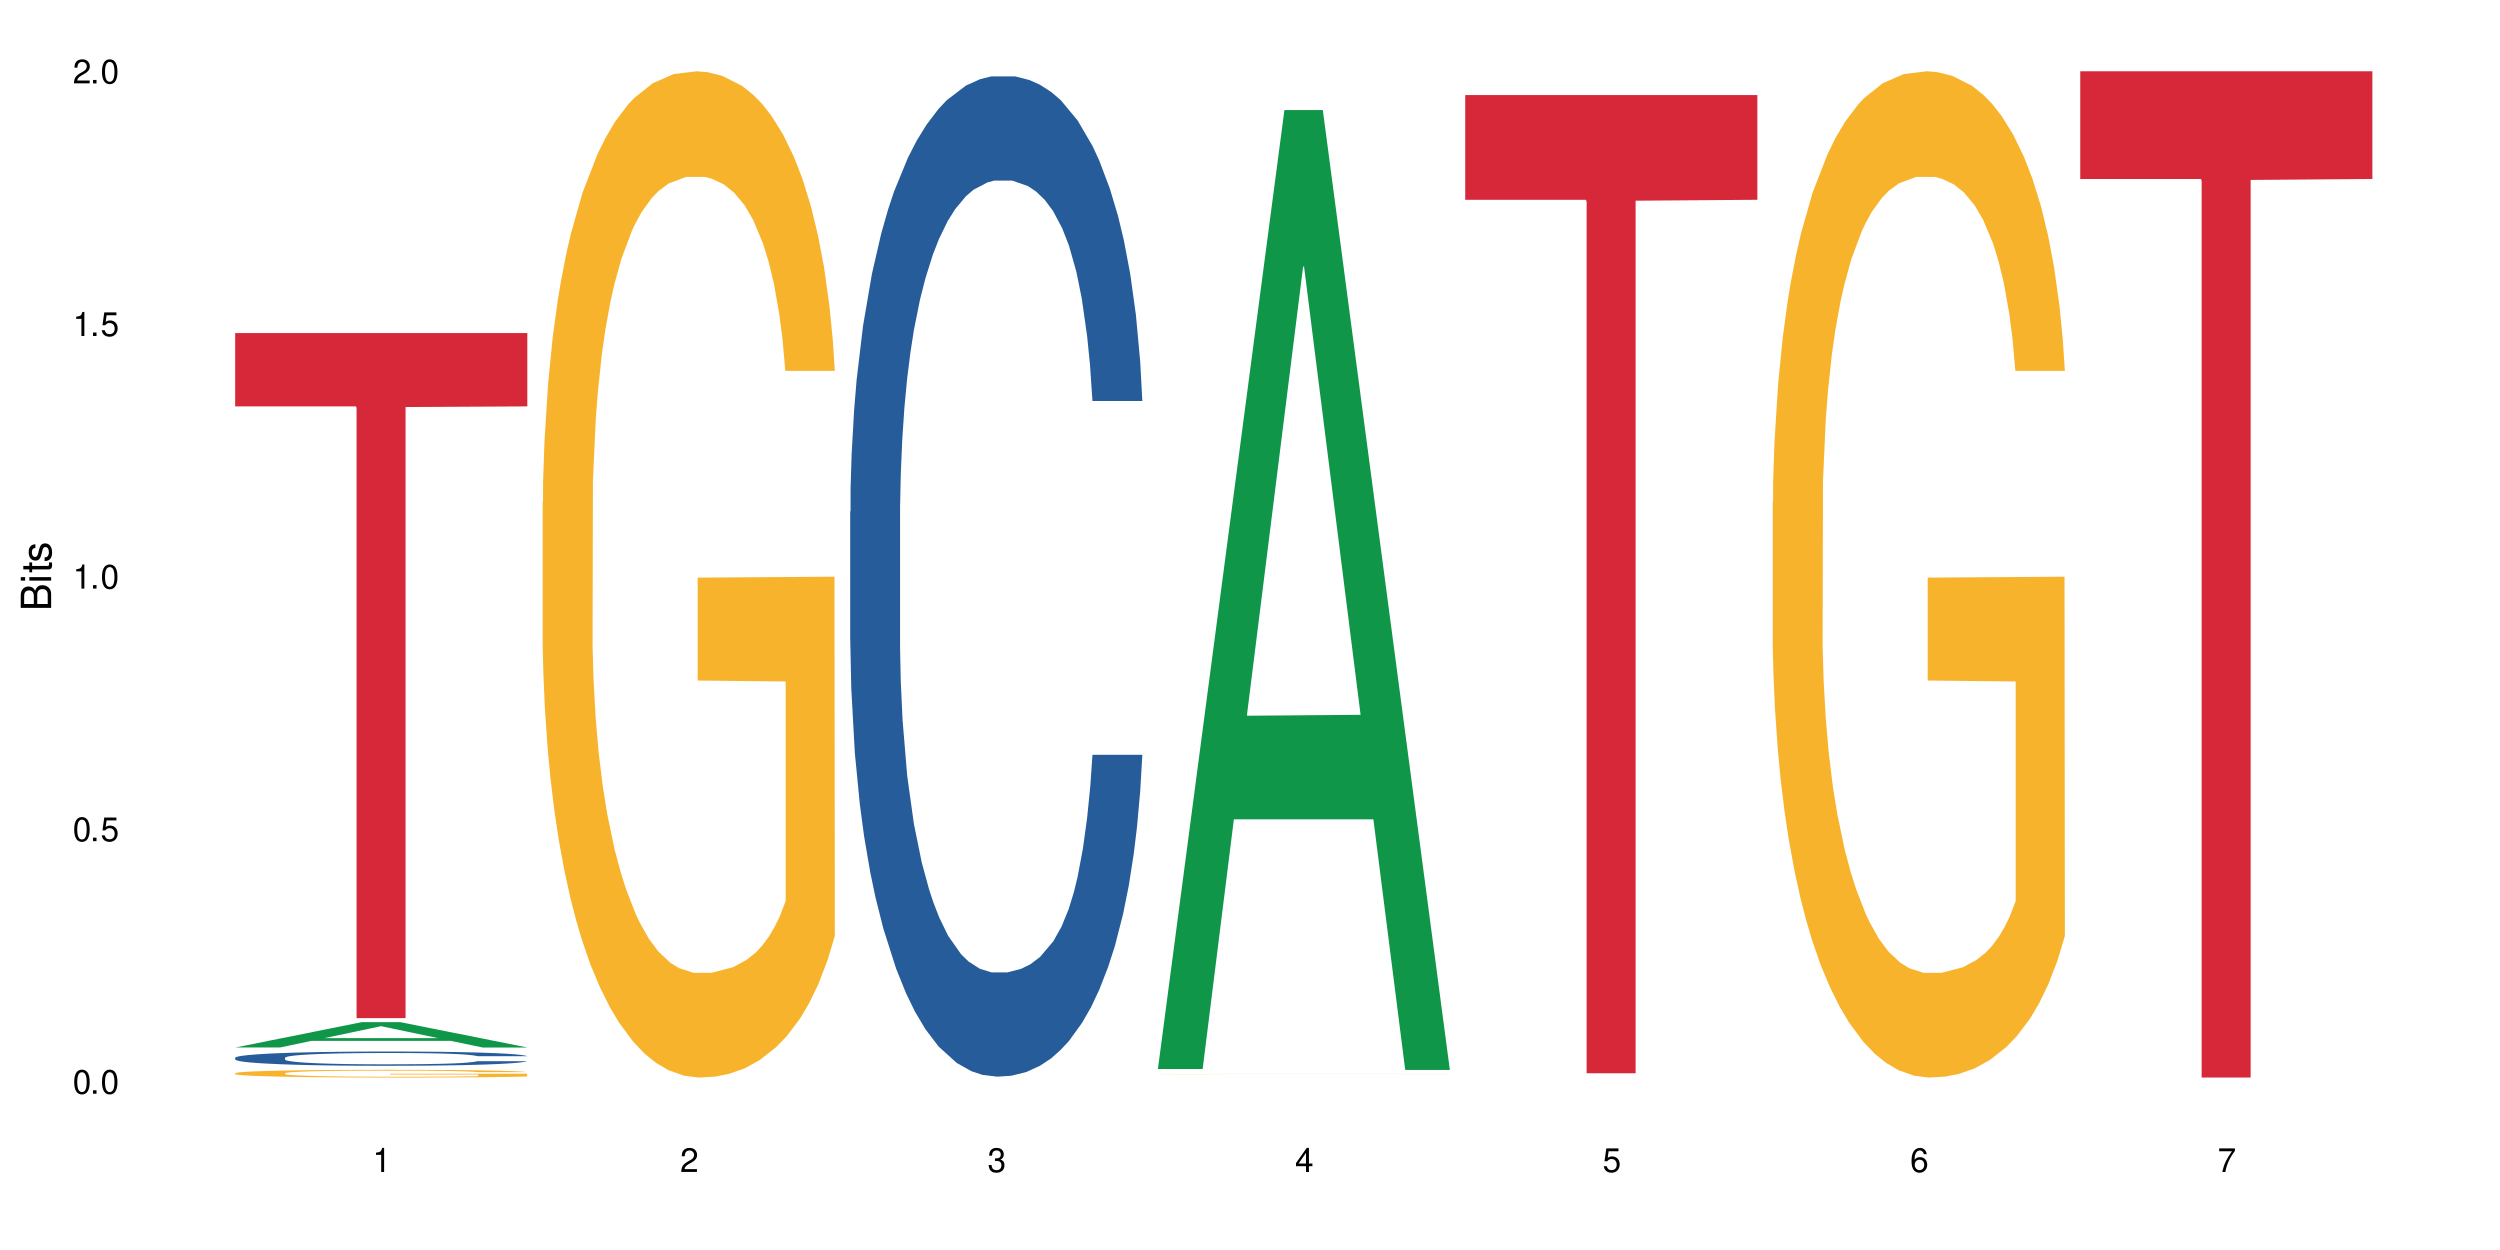 <?xml version="1.0" encoding="UTF-8"?>
<svg xmlns="http://www.w3.org/2000/svg" xmlns:xlink="http://www.w3.org/1999/xlink" width="720" height="360" viewBox="0 0 720 360">
<defs>
<g>
<g id="glyph-0-0">
</g>
<g id="glyph-0-1">
<path d="M 2.641 -6.938 C 2 -6.938 1.422 -6.656 1.078 -6.172 C 0.641 -5.562 0.406 -4.641 0.406 -3.359 C 0.406 -1.016 1.188 0.219 2.641 0.219 C 4.078 0.219 4.859 -1.016 4.859 -3.297 C 4.859 -4.641 4.656 -5.547 4.203 -6.172 C 3.844 -6.656 3.281 -6.938 2.641 -6.938 Z M 2.641 -6.188 C 3.547 -6.188 4 -5.25 4 -3.375 C 4 -1.406 3.562 -0.484 2.625 -0.484 C 1.734 -0.484 1.281 -1.438 1.281 -3.344 C 1.281 -5.25 1.734 -6.188 2.641 -6.188 Z M 2.641 -6.188 "/>
</g>
<g id="glyph-0-2">
<path d="M 1.828 -1 L 0.828 -1 L 0.828 0 L 1.828 0 Z M 1.828 -1 "/>
</g>
<g id="glyph-0-3">
<path d="M 4.562 -6.797 L 1.062 -6.797 L 0.547 -3.094 L 1.328 -3.094 C 1.719 -3.562 2.047 -3.734 2.578 -3.734 C 3.484 -3.734 4.062 -3.109 4.062 -2.094 C 4.062 -1.125 3.484 -0.531 2.578 -0.531 C 1.828 -0.531 1.375 -0.906 1.188 -1.672 L 0.328 -1.672 C 0.453 -1.109 0.547 -0.844 0.75 -0.594 C 1.125 -0.078 1.828 0.219 2.594 0.219 C 3.969 0.219 4.922 -0.781 4.922 -2.219 C 4.922 -3.562 4.031 -4.484 2.719 -4.484 C 2.25 -4.484 1.859 -4.359 1.469 -4.062 L 1.734 -5.969 L 4.562 -5.969 Z M 4.562 -6.797 "/>
</g>
<g id="glyph-0-4">
<path d="M 2.484 -4.938 L 2.484 0 L 3.328 0 L 3.328 -6.938 L 2.766 -6.938 C 2.469 -5.875 2.281 -5.734 0.984 -5.562 L 0.984 -4.938 Z M 2.484 -4.938 "/>
</g>
<g id="glyph-0-5">
<path d="M 4.859 -0.828 L 1.281 -0.828 C 1.359 -1.406 1.672 -1.781 2.5 -2.281 L 3.469 -2.828 C 4.406 -3.344 4.906 -4.062 4.906 -4.906 C 4.906 -5.484 4.672 -6.031 4.266 -6.406 C 3.859 -6.766 3.375 -6.938 2.719 -6.938 C 1.859 -6.938 1.219 -6.625 0.844 -6.031 C 0.609 -5.672 0.5 -5.234 0.484 -4.531 L 1.328 -4.531 C 1.359 -5.016 1.406 -5.281 1.531 -5.516 C 1.75 -5.938 2.188 -6.203 2.703 -6.203 C 3.469 -6.203 4.031 -5.641 4.031 -4.891 C 4.031 -4.344 3.719 -3.859 3.125 -3.516 L 2.234 -3 C 0.812 -2.172 0.406 -1.531 0.328 -0.016 L 4.859 -0.016 Z M 4.859 -0.828 "/>
</g>
<g id="glyph-0-6">
<path d="M 2.125 -3.188 L 2.578 -3.188 C 3.5 -3.188 3.984 -2.766 3.984 -1.922 C 3.984 -1.062 3.469 -0.531 2.594 -0.531 C 1.656 -0.531 1.203 -1 1.156 -2.016 L 0.312 -2.016 C 0.344 -1.453 0.438 -1.094 0.609 -0.781 C 0.953 -0.109 1.625 0.219 2.547 0.219 C 3.953 0.219 4.859 -0.625 4.859 -1.938 C 4.859 -2.828 4.516 -3.297 3.703 -3.594 C 4.344 -3.844 4.656 -4.328 4.656 -5.031 C 4.656 -6.219 3.875 -6.938 2.578 -6.938 C 1.203 -6.938 0.484 -6.172 0.453 -4.703 L 1.297 -4.703 C 1.312 -5.125 1.344 -5.359 1.453 -5.578 C 1.641 -5.969 2.062 -6.203 2.594 -6.203 C 3.344 -6.203 3.797 -5.75 3.797 -5 C 3.797 -4.516 3.609 -4.219 3.25 -4.047 C 3.016 -3.953 2.703 -3.922 2.125 -3.906 Z M 2.125 -3.188 "/>
</g>
<g id="glyph-0-7">
<path d="M 3.141 -1.672 L 3.141 0 L 3.984 0 L 3.984 -1.672 L 4.984 -1.672 L 4.984 -2.438 L 3.984 -2.438 L 3.984 -6.938 L 3.359 -6.938 L 0.266 -2.578 L 0.266 -1.672 Z M 3.141 -2.438 L 1 -2.438 L 3.141 -5.5 Z M 3.141 -2.438 "/>
</g>
<g id="glyph-0-8">
<path d="M 4.781 -5.125 C 4.609 -6.266 3.891 -6.938 2.844 -6.938 C 2.094 -6.938 1.422 -6.578 1.031 -5.953 C 0.594 -5.266 0.406 -4.422 0.406 -3.172 C 0.406 -2 0.578 -1.25 0.984 -0.641 C 1.359 -0.078 1.953 0.219 2.703 0.219 C 3.984 0.219 4.922 -0.75 4.922 -2.094 C 4.922 -3.375 4.062 -4.281 2.844 -4.281 C 2.172 -4.281 1.641 -4.031 1.281 -3.516 C 1.281 -5.234 1.828 -6.188 2.797 -6.188 C 3.391 -6.188 3.797 -5.797 3.938 -5.125 Z M 2.734 -3.531 C 3.547 -3.531 4.062 -2.953 4.062 -2.031 C 4.062 -1.156 3.484 -0.531 2.703 -0.531 C 1.922 -0.531 1.328 -1.188 1.328 -2.078 C 1.328 -2.938 1.906 -3.531 2.734 -3.531 Z M 2.734 -3.531 "/>
</g>
<g id="glyph-0-9">
<path d="M 4.984 -6.797 L 0.438 -6.797 L 0.438 -5.969 L 4.109 -5.969 C 2.5 -3.656 1.828 -2.234 1.328 0 L 2.219 0 C 2.594 -2.172 3.453 -4.047 4.984 -6.094 Z M 4.984 -6.797 "/>
</g>
<g id="glyph-1-0">
</g>
<g id="glyph-1-1">
<path d="M 0 -0.953 L 0 -4.891 C 0 -5.719 -0.234 -6.344 -0.734 -6.797 C -1.188 -7.234 -1.812 -7.469 -2.5 -7.469 C -3.547 -7.469 -4.188 -7 -4.625 -5.875 C -4.984 -6.688 -5.625 -7.094 -6.531 -7.094 C -7.172 -7.094 -7.734 -6.859 -8.141 -6.391 C -8.562 -5.922 -8.75 -5.344 -8.75 -4.5 L -8.75 -0.953 Z M -4.984 -2.062 L -7.766 -2.062 L -7.766 -4.219 C -7.766 -4.844 -7.688 -5.203 -7.453 -5.5 C -7.219 -5.812 -6.859 -5.969 -6.375 -5.969 C -5.891 -5.969 -5.531 -5.812 -5.297 -5.5 C -5.062 -5.203 -4.984 -4.844 -4.984 -4.219 Z M -0.984 -2.062 L -4 -2.062 L -4 -4.781 C -4 -5.766 -3.438 -6.359 -2.484 -6.359 C -1.547 -6.359 -0.984 -5.766 -0.984 -4.781 Z M -0.984 -2.062 "/>
</g>
<g id="glyph-1-2">
<path d="M -6.281 -1.797 L -6.281 -0.797 L 0 -0.797 L 0 -1.797 Z M -8.75 -1.797 L -8.75 -0.797 L -7.484 -0.797 L -7.484 -1.797 Z M -8.75 -1.797 "/>
</g>
<g id="glyph-1-3">
<path d="M -6.281 -3.047 L -6.281 -2.016 L -8.016 -2.016 L -8.016 -1.016 L -6.281 -1.016 L -6.281 -0.172 L -5.469 -0.172 L -5.469 -1.016 L -0.719 -1.016 C -0.078 -1.016 0.281 -1.453 0.281 -2.234 C 0.281 -2.5 0.25 -2.719 0.188 -3.047 L -0.641 -3.047 C -0.609 -2.906 -0.594 -2.766 -0.594 -2.562 C -0.594 -2.141 -0.719 -2.016 -1.156 -2.016 L -5.469 -2.016 L -5.469 -3.047 Z M -6.281 -3.047 "/>
</g>
<g id="glyph-1-4">
<path d="M -4.531 -5.25 C -5.766 -5.25 -6.469 -4.422 -6.469 -2.969 C -6.469 -1.516 -5.719 -0.562 -4.547 -0.562 C -3.562 -0.562 -3.094 -1.062 -2.734 -2.562 L -2.516 -3.484 C -2.344 -4.188 -2.094 -4.469 -1.641 -4.469 C -1.047 -4.469 -0.641 -3.875 -0.641 -3 C -0.641 -2.453 -0.797 -2 -1.062 -1.75 C -1.25 -1.594 -1.422 -1.531 -1.875 -1.469 L -1.875 -0.406 C -0.422 -0.453 0.281 -1.266 0.281 -2.922 C 0.281 -4.5 -0.5 -5.516 -1.719 -5.516 C -2.656 -5.516 -3.172 -4.984 -3.469 -3.734 L -3.703 -2.766 C -3.891 -1.953 -4.156 -1.609 -4.594 -1.609 C -5.188 -1.609 -5.547 -2.125 -5.547 -2.938 C -5.547 -3.75 -5.203 -4.172 -4.531 -4.203 Z M -4.531 -5.25 "/>
</g>
</g>
</defs>
<rect x="-72" y="-36" width="864" height="432" fill="rgb(100%, 100%, 100%)" fill-opacity="1"/>
<path fill-rule="nonzero" fill="rgb(6.275%, 58.824%, 28.235%)" fill-opacity="1" d="M 67.73 301.672 L 67.82 301.664 L 104.227 294.379 L 115.281 294.379 L 151.867 301.68 L 139.012 301.68 L 129.844 299.773 L 89.664 299.773 L 80.676 301.672 L 67.73 301.672 L 93.527 298.984 L 126.156 298.977 L 109.887 295.57 L 109.707 295.562 L 109.527 295.586 L 93.438 298.977 L 93.527 298.984 Z M 67.73 301.672 "/>
<path fill-rule="nonzero" fill="rgb(14.51%, 36.078%, 60%)" fill-opacity="1" d="M 67.73 304.629 L 67.832 304.625 L 67.832 304.535 L 68.141 304.391 L 68.859 304.211 L 69.578 304.09 L 71.426 303.867 L 73.988 303.652 L 76.656 303.488 L 78.605 303.391 L 80.352 303.316 L 84.352 303.176 L 86.918 303.105 L 89.688 303.043 L 93.074 302.977 L 95.535 302.941 L 101.078 302.879 L 105.18 302.855 L 108.363 302.844 L 115.238 302.844 L 119.34 302.859 L 122.316 302.879 L 125.598 302.906 L 128.371 302.941 L 133.191 303.023 L 137.5 303.129 L 139.449 303.188 L 142.527 303.305 L 144.891 303.418 L 146.531 303.516 L 148.379 303.652 L 150.02 303.82 L 151.25 304.012 L 151.867 304.176 L 137.5 304.176 L 136.785 304.023 L 135.961 303.91 L 134.422 303.754 L 132.883 303.645 L 130.73 303.539 L 128.781 303.465 L 126.113 303.395 L 123.754 303.352 L 121.289 303.316 L 118.93 303.293 L 114.414 303.27 L 109.184 303.27 L 107.234 303.277 L 103.23 303.309 L 101.078 303.336 L 98 303.387 L 95.844 303.438 L 93.281 303.512 L 91.535 303.574 L 89.379 303.672 L 87.84 303.758 L 86.098 303.883 L 85.07 303.977 L 84.148 304.082 L 83.328 304.203 L 82.711 304.336 L 82.301 304.477 L 82.094 304.609 L 82.094 305.191 L 82.301 305.328 L 82.812 305.484 L 84.148 305.711 L 86.098 305.91 L 88.355 306.07 L 90.508 306.18 L 91.742 306.234 L 93.383 306.293 L 95.945 306.367 L 99.641 306.445 L 101.797 306.473 L 105.078 306.504 L 108.465 306.52 L 112.98 306.52 L 116.98 306.504 L 119.648 306.484 L 122.418 306.457 L 126.215 306.391 L 128.574 306.332 L 130.629 306.262 L 132.168 306.188 L 133.191 306.129 L 134.73 306.012 L 135.961 305.887 L 136.887 305.754 L 137.5 305.625 L 151.867 305.625 L 151.25 305.777 L 150.328 305.922 L 149.402 306.031 L 147.969 306.164 L 146.324 306.277 L 143.965 306.41 L 142.016 306.496 L 139.449 306.59 L 137.09 306.66 L 134.527 306.727 L 130.73 306.801 L 128.266 306.836 L 125.598 306.871 L 122.418 306.902 L 118.418 306.926 L 114.109 306.941 L 110.105 306.945 L 105.797 306.938 L 102.617 306.926 L 98.41 306.891 L 93.176 306.824 L 89.379 306.75 L 86.406 306.68 L 83.84 306.605 L 80.969 306.504 L 77.273 306.34 L 75.016 306.211 L 73.477 306.105 L 71.734 305.961 L 70.5 305.828 L 69.066 305.617 L 68.039 305.352 L 67.73 305.145 Z M 67.73 304.629 "/>
<path fill-rule="nonzero" fill="rgb(96.863%, 70.196%, 16.863%)" fill-opacity="1" d="M 67.73 309.062 L 67.832 309.059 L 67.832 309.02 L 68.242 308.93 L 69.27 308.801 L 70.605 308.699 L 72.039 308.617 L 72.965 308.574 L 74.504 308.516 L 75.836 308.469 L 79.223 308.379 L 83.531 308.293 L 85.891 308.258 L 88.559 308.223 L 92.355 308.184 L 94.102 308.168 L 99.438 308.137 L 105.488 308.117 L 112.16 308.109 L 115.238 308.113 L 119.441 308.121 L 125.188 308.145 L 128.473 308.164 L 131.039 308.184 L 133.707 308.211 L 136.988 308.25 L 140.066 308.301 L 142.527 308.348 L 144.992 308.41 L 147.043 308.473 L 148.789 308.543 L 150.328 308.629 L 151.25 308.699 L 151.867 308.773 L 137.605 308.773 L 136.785 308.699 L 135.859 308.645 L 134.32 308.578 L 132.781 308.531 L 131.242 308.492 L 128.371 308.438 L 125.906 308.406 L 122.828 308.379 L 119.855 308.359 L 116.469 308.348 L 114.414 308.344 L 108.977 308.344 L 104.055 308.359 L 101.18 308.375 L 99.129 308.391 L 96.254 308.422 L 94.512 308.445 L 93.484 308.461 L 90.406 308.523 L 88.355 308.582 L 87.227 308.621 L 85.789 308.68 L 84.762 308.734 L 83.633 308.816 L 83.02 308.879 L 82.199 309.016 L 82.094 309.379 L 82.402 309.457 L 83.02 309.539 L 83.84 309.613 L 85.07 309.691 L 86.301 309.75 L 88.457 309.828 L 90.305 309.883 L 91.742 309.918 L 94.512 309.973 L 95.641 309.988 L 98.309 310.027 L 101.078 310.055 L 104.465 310.078 L 107.027 310.09 L 111.133 310.102 L 116.363 310.102 L 122.52 310.09 L 126.422 310.074 L 129.09 310.055 L 130.832 310.043 L 132.988 310.02 L 134.527 310 L 135.961 309.977 L 137.707 309.941 L 137.707 309.457 L 112.363 309.457 L 112.363 309.227 L 151.762 309.227 L 151.867 310.02 L 149.711 310.074 L 147.043 310.129 L 144.48 310.168 L 141.812 310.203 L 138.016 310.242 L 134.938 310.266 L 130.215 310.293 L 125.906 310.312 L 121.395 310.324 L 117.391 310.332 L 112.672 310.332 L 108.465 310.328 L 103.949 310.316 L 100.359 310.301 L 97.074 310.281 L 93.793 310.254 L 89.688 310.211 L 87.02 310.176 L 84.25 310.133 L 81.48 310.082 L 79.016 310.027 L 77.375 309.984 L 75.734 309.938 L 73.988 309.875 L 72.348 309.809 L 71.117 309.742 L 69.988 309.672 L 69.168 309.605 L 68.348 309.516 L 67.938 309.441 L 67.73 309.379 Z M 67.73 309.062 "/>
<path fill-rule="nonzero" fill="rgb(83.922%, 15.686%, 22.353%)" fill-opacity="1" d="M 67.73 95.922 L 151.867 95.922 L 151.867 117.043 L 116.801 117.227 L 116.801 293.215 L 102.695 293.215 L 102.695 117.41 L 102.488 117.043 L 67.73 117.043 Z M 67.73 95.922 "/>
<path fill-rule="nonzero" fill="rgb(96.863%, 70.196%, 16.863%)" fill-opacity="1" d="M 156.293 144.652 L 156.398 144.387 L 156.398 139.094 L 156.809 127.184 L 157.832 110.777 L 159.168 97.277 L 160.605 86.691 L 161.527 81.133 L 163.066 73.195 L 164.398 67.371 L 167.785 55.461 L 172.094 44.348 L 174.457 39.582 L 177.121 35.082 L 180.918 30.055 L 182.664 28.203 L 188 23.965 L 194.051 21.32 L 200.723 20.527 L 203.801 20.789 L 208.008 21.848 L 213.754 24.762 L 217.035 27.406 L 219.602 30.055 L 222.27 33.496 L 225.551 38.789 L 228.629 45.141 L 231.094 51.492 L 233.555 59.43 L 235.605 67.902 L 237.352 77.164 L 238.891 88.281 L 239.812 97.543 L 240.43 106.805 L 226.168 106.805 L 225.348 97.543 L 224.422 90.398 L 222.883 81.664 L 221.344 75.312 L 219.805 70.281 L 216.934 63.402 L 214.473 59.168 L 211.395 55.461 L 208.418 53.078 L 205.031 51.492 L 202.98 50.961 L 197.543 50.961 L 192.617 52.816 L 189.742 54.934 L 187.691 57.051 L 184.816 61.02 L 183.074 64.195 L 182.047 66.312 L 178.969 74.516 L 176.918 81.93 L 175.789 86.957 L 174.352 94.898 L 173.328 102.043 L 172.199 112.629 L 171.582 120.57 L 170.762 138.566 L 170.66 186.207 L 170.965 196.262 L 171.582 207.113 L 172.402 216.641 L 173.633 226.699 L 174.867 234.375 L 177.02 244.695 L 178.867 251.578 L 180.305 256.078 L 183.074 263.223 L 184.203 265.605 L 186.871 270.367 L 189.641 274.074 L 193.027 277.25 L 195.59 278.836 L 199.695 280.16 L 204.93 280.16 L 211.086 278.574 L 214.984 276.457 L 217.652 274.34 L 219.395 272.484 L 221.551 269.574 L 223.09 266.926 L 224.527 264.016 L 226.27 259.516 L 226.27 196.262 L 200.926 195.996 L 200.926 166.355 L 240.328 166.09 L 240.43 269.574 L 238.273 276.719 L 235.605 283.602 L 233.043 288.895 L 230.375 293.395 L 226.578 298.422 L 223.5 301.598 L 218.781 305.305 L 214.473 307.688 L 209.957 309.273 L 205.953 310.066 L 201.234 310.332 L 197.027 309.805 L 192.512 308.215 L 188.922 306.098 L 185.641 303.453 L 182.355 300.012 L 178.25 294.453 L 175.582 289.953 L 172.812 284.395 L 170.043 277.777 L 167.582 270.633 L 165.938 265.074 L 164.297 258.723 L 162.555 250.781 L 160.91 241.785 L 159.68 233.578 L 158.551 224.316 L 157.73 215.582 L 156.91 203.672 L 156.5 194.145 L 156.293 185.941 Z M 156.293 144.652 "/>
<path fill-rule="nonzero" fill="rgb(14.51%, 36.078%, 60%)" fill-opacity="1" d="M 244.859 147.344 L 244.961 147.078 L 244.961 140.762 L 245.27 130.754 L 245.988 118.113 L 246.703 109.426 L 248.551 93.887 L 251.117 78.879 L 253.785 67.293 L 255.734 60.445 L 257.477 55.18 L 261.48 45.434 L 264.043 40.434 L 266.816 35.957 L 270.199 31.48 L 272.664 28.848 L 278.203 24.633 L 282.309 22.789 L 285.488 22 L 292.363 22 L 296.469 23.051 L 299.441 24.371 L 302.727 26.477 L 305.496 28.848 L 310.32 34.641 L 314.629 42.012 L 316.578 46.227 L 319.656 54.387 L 322.016 62.289 L 323.656 69.137 L 325.504 78.879 L 327.145 90.727 L 328.379 104.156 L 328.992 115.48 L 314.629 115.48 L 313.91 104.949 L 313.09 96.785 L 311.551 85.988 L 310.012 78.352 L 307.855 70.715 L 305.906 65.711 L 303.238 60.707 L 300.879 57.547 L 298.418 55.18 L 296.059 53.598 L 291.543 52.02 L 286.309 52.02 L 284.359 52.547 L 280.359 54.652 L 278.203 56.496 L 275.125 60.184 L 272.973 63.605 L 270.406 68.871 L 268.66 73.348 L 266.508 80.195 L 264.969 86.25 L 263.223 94.941 L 262.199 101.523 L 261.273 108.898 L 260.453 117.586 L 259.84 126.805 L 259.426 136.547 L 259.223 146.027 L 259.223 186.844 L 259.426 196.32 L 259.941 207.383 L 261.273 223.445 L 263.223 237.402 L 265.48 248.461 L 267.637 256.359 L 268.867 260.047 L 270.508 264.262 L 273.074 269.527 L 276.77 274.793 L 278.922 276.902 L 282.207 279.008 L 285.59 280.059 L 290.105 280.059 L 294.109 279.008 L 296.773 277.691 L 299.547 275.582 L 303.344 271.105 L 305.703 266.895 L 307.754 261.891 L 309.293 256.887 L 310.32 252.676 L 311.859 244.512 L 313.09 235.559 L 314.012 226.34 L 314.629 217.387 L 328.992 217.387 L 328.379 227.922 L 327.453 238.191 L 326.531 245.828 L 325.094 255.043 L 323.453 263.207 L 321.094 272.426 L 319.145 278.48 L 316.578 285.062 L 314.219 290.066 L 311.652 294.543 L 307.855 299.809 L 305.395 302.441 L 302.727 304.812 L 299.547 306.918 L 295.543 308.762 L 291.234 309.816 L 287.234 310.078 L 282.926 309.555 L 279.742 308.5 L 275.535 306.129 L 270.305 301.391 L 266.508 296.387 L 263.531 291.383 L 260.965 286.117 L 258.094 279.008 L 254.398 267.422 L 252.145 258.469 L 250.605 251.094 L 248.859 240.824 L 247.629 231.609 L 246.191 216.863 L 245.164 198.164 L 244.859 183.684 Z M 244.859 147.344 "/>
<path fill-rule="nonzero" fill="rgb(6.275%, 58.824%, 28.235%)" fill-opacity="1" d="M 333.422 307.875 L 333.512 307.617 L 369.914 31.703 L 380.973 31.703 L 417.555 308.137 L 404.703 308.137 L 395.535 235.977 L 355.355 235.977 L 346.363 307.875 L 333.422 307.875 L 359.219 206.129 L 391.848 205.867 L 375.578 76.867 L 375.398 76.605 L 375.219 77.383 L 359.129 205.867 L 359.219 206.129 Z M 333.422 307.875 "/>
<path fill-rule="nonzero" fill="rgb(96.863%, 70.196%, 16.863%)" fill-opacity="1" d="M 333.422 309.324 L 333.523 309.324 L 333.523 309.32 L 333.934 309.32 L 334.961 309.316 L 336.293 309.312 L 338.652 309.312 L 340.191 309.309 L 341.527 309.309 L 344.914 309.305 L 349.223 309.305 L 351.582 309.301 L 402.68 309.301 L 405.758 309.305 L 410.684 309.305 L 412.734 309.309 L 414.477 309.309 L 416.016 309.312 L 416.941 309.312 L 417.555 309.316 L 403.293 309.316 L 402.473 309.312 L 400.012 309.312 L 398.473 309.309 L 394.059 309.309 L 391.598 309.305 L 364.816 309.305 L 361.945 309.309 L 356.098 309.309 L 354.043 309.312 L 351.48 309.312 L 350.453 309.316 L 349.324 309.316 L 348.711 309.32 L 347.887 309.32 L 347.785 309.332 L 348.094 309.332 L 348.711 309.336 L 349.531 309.336 L 350.762 309.34 L 351.992 309.34 L 354.148 309.344 L 357.43 309.344 L 360.199 309.348 L 370.152 309.348 L 372.719 309.352 L 388.211 309.352 L 392.109 309.348 L 403.398 309.348 L 403.398 309.332 L 378.055 309.332 L 378.055 309.328 L 417.453 309.328 L 417.555 309.348 L 415.402 309.348 L 412.734 309.352 L 403.703 309.352 L 400.625 309.355 L 359.484 309.355 L 355.379 309.352 L 349.941 309.352 L 347.172 309.348 L 341.426 309.348 L 339.68 309.344 L 338.039 309.344 L 336.809 309.34 L 335.68 309.34 L 334.859 309.336 L 334.035 309.336 L 333.625 309.332 L 333.422 309.332 Z M 333.422 309.324 "/>
<path fill-rule="nonzero" fill="rgb(83.922%, 15.686%, 22.353%)" fill-opacity="1" d="M 421.984 27.383 L 506.121 27.383 L 506.121 57.539 L 471.055 57.801 L 471.055 309.094 L 456.945 309.094 L 456.945 58.066 L 456.742 57.539 L 421.984 57.539 Z M 421.984 27.383 "/>
<path fill-rule="nonzero" fill="rgb(96.863%, 70.196%, 16.863%)" fill-opacity="1" d="M 510.547 144.652 L 510.652 144.387 L 510.652 139.094 L 511.062 127.184 L 512.086 110.777 L 513.422 97.277 L 514.855 86.691 L 515.781 81.133 L 517.32 73.195 L 518.652 67.371 L 522.039 55.461 L 526.348 44.348 L 528.707 39.582 L 531.375 35.082 L 535.172 30.055 L 536.918 28.203 L 542.254 23.965 L 548.305 21.32 L 554.977 20.527 L 558.055 20.789 L 562.262 21.848 L 568.008 24.762 L 571.289 27.406 L 573.855 30.055 L 576.523 33.496 L 579.805 38.789 L 582.883 45.141 L 585.348 51.492 L 587.809 59.43 L 589.859 67.902 L 591.605 77.164 L 593.145 88.281 L 594.066 97.543 L 594.684 106.805 L 580.422 106.805 L 579.602 97.543 L 578.676 90.398 L 577.137 81.664 L 575.598 75.312 L 574.059 70.281 L 571.188 63.402 L 568.723 59.168 L 565.645 55.461 L 562.672 53.078 L 559.285 51.492 L 557.234 50.961 L 551.793 50.961 L 546.871 52.816 L 543.996 54.934 L 541.945 57.051 L 539.07 61.02 L 537.328 64.195 L 536.301 66.312 L 533.223 74.516 L 531.172 81.93 L 530.043 86.957 L 528.605 94.898 L 527.582 102.043 L 526.453 112.629 L 525.836 120.57 L 525.016 138.566 L 524.914 186.207 L 525.219 196.262 L 525.836 207.113 L 526.656 216.641 L 527.887 226.699 L 529.121 234.375 L 531.273 244.695 L 533.121 251.578 L 534.559 256.078 L 537.328 263.223 L 538.457 265.605 L 541.125 270.367 L 543.895 274.074 L 547.281 277.25 L 549.844 278.836 L 553.949 280.16 L 559.184 280.16 L 565.34 278.574 L 569.238 276.457 L 571.906 274.34 L 573.648 272.484 L 575.805 269.574 L 577.344 266.926 L 578.781 264.016 L 580.523 259.516 L 580.523 196.262 L 555.18 195.996 L 555.18 166.355 L 594.582 166.09 L 594.684 269.574 L 592.527 276.719 L 589.859 283.602 L 587.297 288.895 L 584.629 293.395 L 580.832 298.422 L 577.754 301.598 L 573.035 305.305 L 568.723 307.688 L 564.211 309.273 L 560.207 310.066 L 555.488 310.332 L 551.281 309.805 L 546.766 308.215 L 543.176 306.098 L 539.895 303.453 L 536.609 300.012 L 532.504 294.453 L 529.836 289.953 L 527.066 284.395 L 524.297 277.777 L 521.836 270.633 L 520.191 265.074 L 518.551 258.723 L 516.809 250.781 L 515.164 241.785 L 513.934 233.578 L 512.805 224.316 L 511.984 215.582 L 511.164 203.672 L 510.754 194.145 L 510.547 185.941 Z M 510.547 144.652 "/>
<path fill-rule="nonzero" fill="rgb(83.922%, 15.686%, 22.353%)" fill-opacity="1" d="M 599.113 20.527 L 683.246 20.527 L 683.246 51.547 L 648.184 51.82 L 648.184 310.332 L 634.074 310.332 L 634.074 52.094 L 633.871 51.547 L 599.113 51.547 Z M 599.113 20.527 "/>
<g fill="rgb(0%, 0%, 0%)" fill-opacity="1">
<use xlink:href="#glyph-0-1" x="20.965" y="314.993"/>
<use xlink:href="#glyph-0-2" x="25.965" y="314.993"/>
<use xlink:href="#glyph-0-1" x="28.965" y="314.993"/>
</g>
<g fill="rgb(0%, 0%, 0%)" fill-opacity="1">
<use xlink:href="#glyph-0-1" x="20.965" y="242.251"/>
<use xlink:href="#glyph-0-2" x="25.965" y="242.251"/>
<use xlink:href="#glyph-0-3" x="28.965" y="242.251"/>
</g>
<g fill="rgb(0%, 0%, 0%)" fill-opacity="1">
<use xlink:href="#glyph-0-4" x="20.965" y="169.509"/>
<use xlink:href="#glyph-0-2" x="25.965" y="169.509"/>
<use xlink:href="#glyph-0-1" x="28.965" y="169.509"/>
</g>
<g fill="rgb(0%, 0%, 0%)" fill-opacity="1">
<use xlink:href="#glyph-0-4" x="20.965" y="96.767"/>
<use xlink:href="#glyph-0-2" x="25.965" y="96.767"/>
<use xlink:href="#glyph-0-3" x="28.965" y="96.767"/>
</g>
<g fill="rgb(0%, 0%, 0%)" fill-opacity="1">
<use xlink:href="#glyph-0-5" x="20.965" y="24.024"/>
<use xlink:href="#glyph-0-2" x="25.965" y="24.024"/>
<use xlink:href="#glyph-0-1" x="28.965" y="24.024"/>
</g>
<g fill="rgb(0%, 0%, 0%)" fill-opacity="1">
<use xlink:href="#glyph-0-4" x="107.297" y="337.532"/>
</g>
<g fill="rgb(0%, 0%, 0%)" fill-opacity="1">
<use xlink:href="#glyph-0-5" x="195.863" y="337.532"/>
</g>
<g fill="rgb(0%, 0%, 0%)" fill-opacity="1">
<use xlink:href="#glyph-0-6" x="284.426" y="337.532"/>
</g>
<g fill="rgb(0%, 0%, 0%)" fill-opacity="1">
<use xlink:href="#glyph-0-7" x="372.988" y="337.532"/>
</g>
<g fill="rgb(0%, 0%, 0%)" fill-opacity="1">
<use xlink:href="#glyph-0-3" x="461.551" y="337.532"/>
</g>
<g fill="rgb(0%, 0%, 0%)" fill-opacity="1">
<use xlink:href="#glyph-0-8" x="550.117" y="337.532"/>
</g>
<g fill="rgb(0%, 0%, 0%)" fill-opacity="1">
<use xlink:href="#glyph-0-9" x="638.68" y="337.532"/>
</g>
<g fill="rgb(0%, 0%, 0%)" fill-opacity="1">
<use xlink:href="#glyph-1-1" x="14.725" y="176.012"/>
<use xlink:href="#glyph-1-2" x="14.725" y="168.012"/>
<use xlink:href="#glyph-1-3" x="14.725" y="165.012"/>
<use xlink:href="#glyph-1-4" x="14.725" y="162.012"/>
</g>
</svg>
